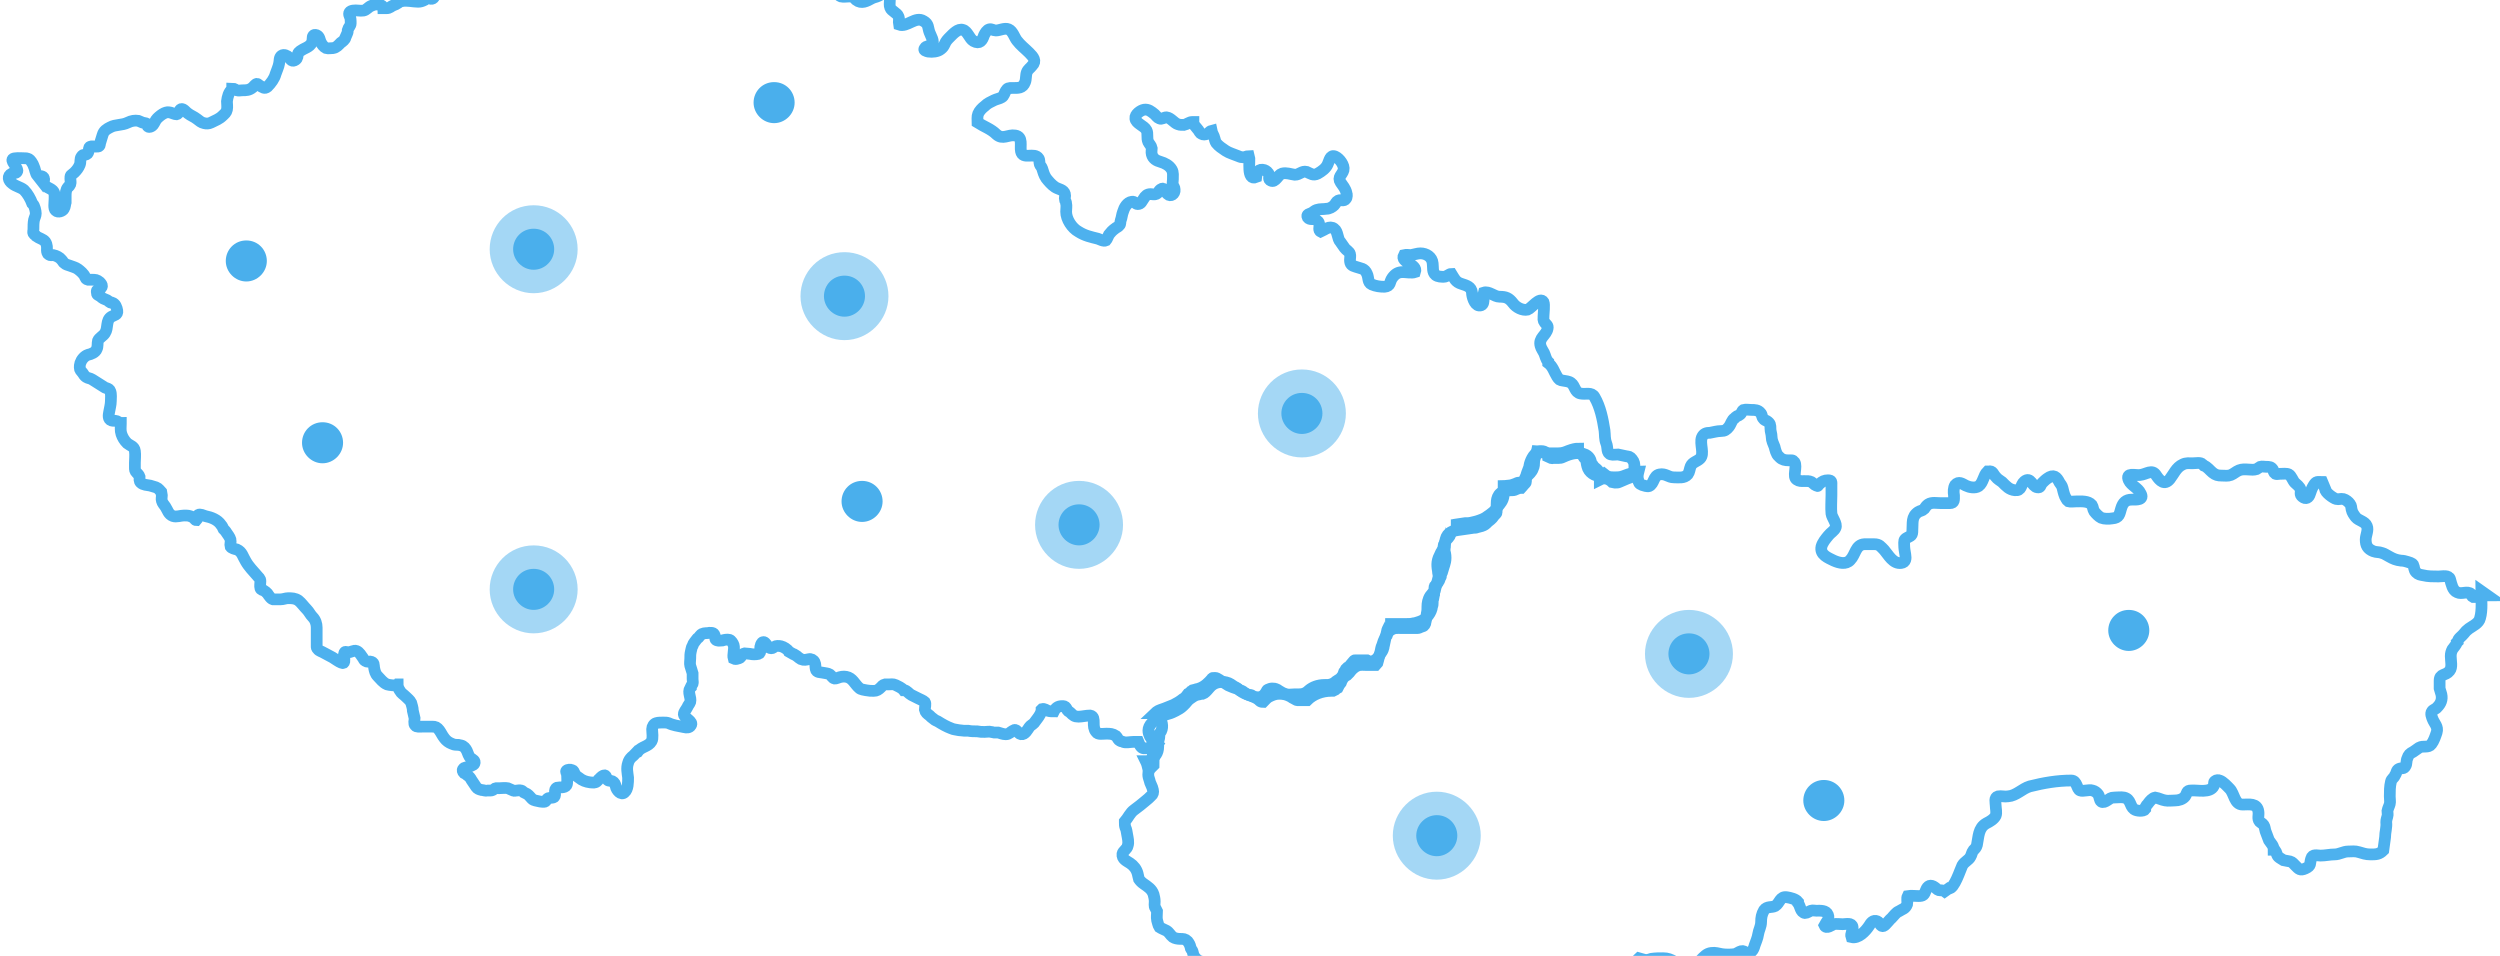 <?xml version="1.0" encoding="utf-8"?>
<!-- Generator: Adobe Illustrator 24.1.2, SVG Export Plug-In . SVG Version: 6.00 Build 0)  -->
<svg version="1.1" id="SVGDoc" xmlns:avocode="https://avocode.com/"
	 xmlns="http://www.w3.org/2000/svg" xmlns:xlink="http://www.w3.org/1999/xlink" x="0px" y="0px" viewBox="0 0 426.3 163"
	 style="enable-background:new 0 0 426.3 163;" xml:space="preserve">
<style type="text/css">
	.st0{clip-path:url(#SVGID_2_);}
	.st1{fill:#FFFFFF;fill-opacity:0;stroke:#4DB1EE;stroke-width:2;stroke-miterlimit:20;}
	.st2{clip-path:url(#SVGID_4_);}
	.st3{opacity:0.5;}
	.st4{fill:#4AAFEC;}
</style>
<g>
	<g>
		<g>
			<g>
				<defs>
					<polygon id="SVGID_1_" points="-11.5,0 -11.5,0 440.5,0 440.5,0 440.5,163 440.5,163 -11.5,163 -11.5,163 					"/>
				</defs>
				<clipPath id="SVGID_2_">
					<use xlink:href="#SVGID_1_"  style="overflow:visible;"/>
				</clipPath>
				<g class="st0">
					<path class="st1" d="M424.1,101.5c-0.6,0-1,0.3-1.6,0.3c-0.3,0-0.5,0-0.8,0c-0.2-0.1-0.3-0.3-0.3-0.5c-0.7-0.6-1.6,0.1-2.4-0.3
						c-0.8-0.3-1-1.5-1.2-2.2c-0.2-0.8-1.3-0.5-2-0.5c-0.9,0-1.8,0-2.6-0.2c-0.5-0.1-0.8-0.1-1.2-0.5c-0.4-0.4-0.3-0.9-0.5-1.3
						c-0.2-0.3-0.7-0.4-1-0.5c-0.3-0.1-0.7-0.2-1.1-0.2c-0.8-0.1-1.3-0.3-2-0.7c-0.4-0.2-0.8-0.5-1.2-0.6c-0.5-0.2-1-0.1-1.5-0.3
						c-1-0.4-1.3-1-1.3-2c0-0.7,0.5-1.6,0.2-2.3c-0.3-0.8-1.4-0.9-1.9-1.5c-0.3-0.4-0.6-0.8-0.7-1.3c-0.1-0.4,0-0.6-0.3-1
						c-0.2-0.3-0.7-0.7-1.1-0.8c-0.4-0.1-0.9,0.1-1.2,0c-0.5-0.1-2-1.2-1.9-1.7l-0.5-1.2c-0.9,0-1-0.2-1.5,0.6
						c-0.3,0.5-0.4,0.8-0.6,1.4c-0.2,0.7-0.7,1-1.3,0.5c-0.5-0.4-0.2-0.7-0.3-1.2c-0.1-0.5-0.7-0.9-1-1.2c-0.3-0.3-0.6-1.2-1-1.4
						c-0.4-0.2-1-0.1-1.5-0.1c-0.3,0-0.6,0.1-0.8,0c-0.3-0.2-0.3-0.5-0.4-0.7c-0.3-0.5-0.6-0.5-1.2-0.5c-0.3,0-0.7-0.1-1,0
						c-0.2,0.1-0.4,0.3-0.6,0.4c-0.9,0.3-2-0.2-3,0.2c-0.5,0.2-0.9,0.6-1.4,0.8c-0.5,0.2-1,0.1-1.6,0.1c-0.6,0-1-0.1-1.5-0.5
						c-0.5-0.4-0.9-1-1.5-1.2l-0.2-0.2c-0.3-0.4-1.2-0.2-1.7-0.2c-0.6,0-1.1-0.1-1.7,0.2c-1.1,0.5-1.5,1.6-2.2,2.5
						c-0.9,1.1-1.7,0.3-2.3-0.6c-0.7-1.2-1.7-0.2-2.8-0.1c-0.8,0.1-2.5-0.5-1.9,0.9c0.4,0.9,1.6,1.3,2,2.2c0.7,1.2-0.7,1.1-1.5,1.1
						c-1,0-1.5,0.5-1.8,1.5c-0.3,1-0.3,1.6-1.5,1.7c-0.6,0.1-1.4,0.1-1.9-0.1c-0.4-0.2-0.9-0.7-1.2-1.1c-0.2-0.3-0.2-0.8-0.4-1.1
						c-0.6-0.7-1.8-0.6-2.6-0.6c-0.4,0-1.1,0.1-1.4,0c-0.3-0.2-0.4-0.6-0.6-0.9c-0.2-0.5-0.3-1-0.4-1.4c-0.1-0.4-0.3-0.6-0.5-0.9
						c-0.5-1-1-1.5-2.1-0.7c-0.3,0.2-0.7,0.6-0.9,0.8c-0.3,0.4-0.2,0.8-0.8,0.7c-0.9-0.1-1.1-1.9-2.2-1c-0.7,0.6-0.4,1.6-1.6,1.5
						c-1-0.1-1.5-0.7-2.2-1.4c-0.4-0.3-0.8-0.5-1.1-0.9c-0.4-0.4-0.5-1.1-1.2-0.9h-0.2c-0.7,0.7-0.7,1.9-1.5,2.5
						c-0.6,0.4-1.6,0.2-2.2-0.1c-0.6-0.3-1.2-0.8-1.8-0.1c-0.3,0.5-0.3,1.2-0.2,1.8c0,0.7,0.1,1.3-0.7,1.3c-0.5,0-1,0-1.5,0
						c-0.7,0-1.6-0.2-2.2,0.2c-0.3,0.2-0.5,0.5-0.7,0.8c-0.3,0.3-0.7,0.3-1,0.5c-1.2,0.8-0.9,1.9-1,3.1c0,1-0.2,0.9-0.9,1.3
						c-0.6,0.3-0.5,0.6-0.5,1.2c0,0.6,0.1,1.1,0.2,1.7c0.1,0.6,0.1,1.3-0.7,1.4c-1.4,0.2-2.2-1.4-2.9-2.2c-0.6-0.6-0.8-1-1.7-1
						c-0.6,0-1.2,0-1.7,0c-1.5,0.1-1.5,1.8-2.4,2.7c-0.7,0.8-1.9,0.5-2.8,0.1c-1-0.5-2.4-1-2.1-2.4c0.2-0.7,0.7-1.3,1.2-1.9
						c0.3-0.4,1-0.8,1.2-1.3c0.3-0.7-0.6-1.7-0.7-2.4c-0.1-1,0-2.2,0-3.2c0-0.5,0-1.1,0-1.6c0-0.6,0.1-0.9-0.6-0.9
						c-0.6,0-1,0.2-1.4,0.6c-0.4,0.3-0.2,0.5-0.6,0.3c-0.3-0.1-0.6-0.5-0.8-0.6c-0.8-0.4-1.8,0.1-2.5-0.4c-0.8-0.5,0.1-2.2-0.4-3
						c-0.3-0.4-0.5-0.3-1-0.3c-0.6,0-1.1-0.1-1.5-0.5l-0.2-0.2c-0.4-0.3-0.6-1.2-0.7-1.6c-0.2-0.5-0.5-1.1-0.5-1.7
						c0-0.5-0.2-0.9-0.2-1.4c0-0.6,0-0.9-0.6-1.3c-0.2-0.1-0.5-0.2-0.6-0.4c-0.3-0.3-0.2-0.7-0.5-1c-0.4-0.5-1-0.5-1.5-0.5
						c-0.4,0-1.1-0.1-1.4,0c-0.3,0.2-0.3,0.6-0.6,0.8c-0.2,0.2-0.5,0.2-0.7,0.4l-0.2,0.2c-0.5,0.3-0.6,1-1,1.5
						c-0.4,0.5-0.7,0.7-1.3,0.7c-0.7,0-1.3,0.2-1.9,0.3c-0.6,0-1.1,0.1-1.4,0.8c-0.4,1.1,0.5,2.8-0.3,3.6c-0.5,0.5-1.3,0.6-1.6,1.3
						c-0.2,0.5-0.2,1-0.5,1.4c-0.6,0.7-1.6,0.5-2.4,0.5c-0.9,0-1.4-0.7-2.4-0.5c-1.1,0.2-0.9,1.6-1.8,2c-0.3,0.1-0.9-0.1-1.2-0.2
						c-0.5-0.2-0.6-0.4-0.7-1c-0.1-0.5,0-0.9,0.1-1.3c-0.2,0-0.3,0.1-0.5,0.1c0,0-0.1,0.1-0.2,0.1c-0.1,0.1-0.3,0.1-0.4,0.1
						l-0.7,0.2c-0.3,0.1-0.5,0.2-0.8,0.3c-0.5,0.2-1.1,0.2-1.4,0.2h-0.1c-0.9,0-1.2-0.1-1.7-0.5c-0.1,0.1-0.2,0.1-0.3,0.2
						c-0.9,0.3-2.1-0.3-2.5-1.2c-0.2-0.5-0.3-1.1-0.3-1.5v0c-0.4-0.3-0.5-0.5-0.6-0.7c-0.3-0.3-0.5-0.6-0.7-0.8
						c-0.1-0.1-0.1-0.3-0.1-0.4c-0.4,0-0.9,0.1-1.7,0.4c-0.5,0.2-0.9,0.4-1.7,0.4H264c-0.6,0-1.1-0.2-1.5-0.3
						c-0.1,0-0.3-0.1-0.4-0.1c-0.1,0.5-0.3,0.9-0.4,1.3c-0.1,0.3-0.1,0.5-0.1,0.6c0,0.3,0,0.7-0.2,1.1c-0.2,0.6-0.7,1-1,1.3
						c-0.2,0.2-0.4,0.3-0.4,0.5c-0.2,0.4-0.6,0.6-1,0.6c0,0,0,0,0,0c-0.2,0-0.4,0.1-0.6,0.2c-0.3,0.1-0.7,0.3-1.2,0.3
						c-0.3,0-0.6,0.1-0.8,0.1l0,0.6c0,0.3,0,0.7,0,1c-0.1,0.9-0.6,1.4-1,1.9l-0.2,0.3c-0.4,0.5-0.8,0.8-1.2,1.1l-0.3,0.2
						c-0.6,0.5-1.3,0.7-1.9,0.9l-0.4,0.1c-0.4,0.1-0.8,0.2-1.1,0.2c-0.1,0-0.3,0-0.4,0l-2,0.3c-0.2,0-0.4,0.1-0.5,0.1
						c0.1,0,0.1,0.1,0.1,0.3c0,0.4,0,0.9-0.3,1.5c-0.2,0.3-0.3,0.4-0.5,0.6l-0.2,0.3c-0.1,0.1-0.1,0.3-0.2,0.4
						c-0.2,0.3-0.2,0.5,0,1.1c0.1,0.4,0.2,0.8,0.2,1.3c0,0.5-0.1,0.9-0.2,1.2l-0.1,0.3c-0.1,0.3-0.2,0.7-0.3,1
						c-0.1,0.2-0.2,0.4-0.2,0.7c0,0.1-0.1,0.1-0.1,0.2c-0.2,0.7-0.6,1.1-0.8,1.3c-0.2,0.1-0.2,0.3-0.2,0.7c0,0.6-0.1,1.1-0.2,1.6
						c-0.1,0.2-0.1,0.5-0.1,0.7c0,0.2,0,0.4-0.1,0.6c-0.1,1-0.9,2.2-2.1,2.6l-0.3,0.1c-0.3,0.1-0.6,0.2-0.8,0.2
						c-0.4,0.1-0.8,0.1-1.1,0.1l-1.9,0c-0.1,0-0.3,0-0.5,0c-0.1,0-0.2,0-0.3,0c0,0.1-0.1,0.2-0.1,0.2c0,0-0.2,0.3-0.3,0.3
						c-0.1,0.2-0.3,0.6-0.3,0.8c-0.1,0.3-0.1,0.6-0.2,0.9c-0.1,0.5-0.2,0.9-0.3,1.4c0,0-0.1,0.4-0.1,0.5c-0.1,0.4-0.3,0.7-0.4,0.8
						c-0.1,0.2-0.2,0.3-0.2,0.3c-0.2,0.3-0.4,0.8-1.1,1.1c-0.2,0.1-0.3,0.1-0.5,0.1c-0.2,0-0.4-0.1-0.6-0.2h-0.9c-0.2,0-0.3,0-0.5,0
						c-0.2,0-0.6,0-0.7,0c-0.1,0-0.2,0.2-0.4,0.4c-0.2,0.2-0.3,0.4-0.5,0.6c-0.2,0.2-0.3,0.3-0.4,0.3l-0.2,0.2
						c-0.1,0.2-0.2,0.4-0.3,0.5c-0.1,0.3-0.2,0.6-0.4,0.8c-0.2,0.3-0.5,0.5-0.7,0.6l-0.3,0.2c-0.2,0.2-0.6,0.5-1.3,0.6
						c-0.2,0-0.4,0-0.6,0c-1.2,0-2.1,0.4-2.7,0.9c-0.7,0.7-1.3,0.7-2,0.7l-0.5,0c-0.4,0-0.9,0.1-1.3,0c-0.5-0.1-1-0.4-1.3-0.6
						l-0.3-0.2c-0.4-0.2-0.6-0.2-0.9-0.2c-0.2,0-0.5,0.1-0.7,0.2c-0.1,0-0.2,0.2-0.3,0.4c-0.4,0.7-0.9,0.9-1.3,0.9
						c-0.2,0-0.3,0-0.4,0c-0.3-0.1-1.1-0.2-1.7-0.6l-0.3-0.2c-0.1-0.1-0.4-0.3-0.5-0.3c-0.3,0-0.5-0.2-0.6-0.3
						c-0.6-0.2-1.2-0.4-1.6-0.6c-0.3-0.2-0.5-0.3-0.8-0.5c-0.2-0.1-0.3-0.2-0.5-0.3l-0.3-0.2c-0.3-0.2-0.5-0.3-0.7-0.3
						c-0.4,0-0.5,0-0.5,0.1c-0.6,0.7-1.3,1.4-2.2,1.7c-0.2,0.1-0.5,0.1-0.7,0.2l-0.4,0.1c0,0-0.2,0.2-0.3,0.2
						c-0.2,0.2-0.3,0.3-0.5,0.4c-0.3,0.4-0.5,0.7-0.9,0.9c-0.5,0.4-1,0.7-1.6,1c-0.5,0.2-1,0.4-1.5,0.6c-0.5,0.2-1,0.3-1.4,0.6
						c-0.1,0.1-0.2,0.1-0.3,0.2c0.1,0,0.1,0.1,0.2,0.1c0.2,0.2,0.5,0.5,0.7,0.8c0.4,0.7,0.6,1.7,0,2.5c0,0,0,0-0.1,0.1v0.1
						c0,0.2,0,0.6-0.1,0.9c-0.1,0.3-0.1,0.7-0.1,1.2c0,1.2-0.6,1.7-1.1,2.1l-0.3,0.2c-0.2,0.2-0.4,0.2-0.7,0.2
						c0.2,0.4,0.3,0.9,0.4,1.3c0.1,0.3,0,0.7,0,1c0,0.3,0.1,0.6,0.2,0.9c0.1,0.6,0.5,1.1,0.6,1.7c0.1,0.4,0,0.8-0.3,1
						c-0.3,0.3-0.6,0.6-1,0.9c-0.6,0.5-1.2,1-1.9,1.5c-0.7,0.5-1,1.3-1.6,2v0.1c0,0.4,0,0.6,0.1,0.9c0.2,0.4,0.2,0.7,0.3,1.2
						c0.1,0.6,0.3,1.3,0.1,1.9c-0.1,0.6-0.8,0.9-0.9,1.4c-0.1,0.9,0.7,1.2,1.3,1.6c0.6,0.4,1.1,1,1.3,1.8c0.1,0.3,0.1,0.6,0.2,0.9
						c0.2,0.3,0.5,0.6,0.8,0.8c0.7,0.5,1.4,0.9,1.7,1.8c0.1,0.4,0.2,0.8,0.2,1.2c0,0.3-0.1,0.9,0.1,1.1l0.3,0.6c0,0.5-0.1,1,0,1.5
						c0.1,0.3,0.2,0.9,0.4,1.2c0.3,0.2,0.8,0.4,1.2,0.6c0.5,0.3,0.6,0.7,1.1,1.1c0.3,0.2,0.8,0.3,1.2,0.3c0.6,0,0.9,0,1.3,0.4
						c0.3,0.4,0.4,0.6,0.5,1c0,0.3,0.2,0.4,0.3,0.6c0.1,0.2,0.1,0.4,0.2,0.7c0.2,0.5,0.6,0.9,1.1,1.1c0.3,0.1,0.6,0.1,0.9,0.2
						c0.2,0.1,0.4,0.2,0.6,0.2c1,0.3,1.8,0.8,2.4,1.7c0.3,0.4,0.4,0.8,0.4,1.3c0,0.4-0.2,1.1,0.1,1.4c0.3,0.3,1,0.2,1.4,0.1
						c0.4-0.1,0.9-0.1,1.3-0.1h0.1c0.6,0.1,0.9,0.6,1.2,1.1c0.1,0.2,0.1,0.5,0.3,0.7c0.2,0.1,0.4,0.2,0.6,0.2
						c0.5,0.2,1.1,0.4,1.3,0.9c0.2,0.5,0.5,1,0.6,1.5c0.1,0.3,0,0.4,0.1,0.6c0.1,0.3,0.3,0.5,0.5,0.7c0.3,0.4,0.6,0.7,1,0.9
						c0.3,0.1,0.6,0,0.9,0.1c0.3,0.1,0.5,0.2,0.8,0.3c0.7,0.1,1.1,0.4,1.5,1c0.3,0.4,0.4,1,0.4,1.5c0,0.6,0,1.1,0.7,1.2
						c0.5,0,0.9-0.2,1.3-0.3c0.7-0.1,1,0.3,1.5,0.8c0.3,0.3,0.6,0.4,0.9,0.7c0.2,0.2,0.3,0.4,0.5,0.6c0.4,0.4,0.6,0.9,0.9,1.3
						c0.5,0.6,0.9,0.3,1.6,0.5c0.6,0.1,1.1,0.4,1.5,0.9c0.7,0,1.5,0,2.2,0c0.7,0,1.2-0.3,1.9-0.3c0.4,0,0.9,0,1.3,0
						c0.4,0,0.6,0.1,0.9,0.2c0.5,0.1,0.7-0.4,1.1-0.6c0.3-0.1,0.8-0.1,1.1,0.1c0.3,0.1,0.4,0.3,0.8,0.2c0.4-0.1,0.7-0.4,1.1-0.6
						c0.4-0.2,0.8-0.1,1.3-0.1c0.4,0,0.9-0.1,1.3,0.1c0.8,0.3,1.5,0.7,2.3,1.1c0.7,0.3,1.4,0.4,2.2,0.4l0.2,0.1
						c1.6,0,2.9-0.2,4.4-0.7c1.2-0.4,2.2-1.1,3.4-1c0.4,0,0.9,0,1.3,0.1c0.5,0.1,0.7,0.5,1.2,0.6c1.3,0.5,2-0.7,2.9-1.1
						c0.7-0.3,1.6,0.1,2.3-0.1c0.5-0.1,0.8-0.2,1.4-0.2c0.4,0,0.9,0.1,1.2,0c0.5-0.1,0.7-0.5,1.2-0.5c0.7-0.1,1,0.1,1.5-0.5
						c0.5-0.6,0.4-1.6,1.3-1.7c0.8-0.1,1.6,0.2,2.4,0.3c0.8,0,1.6,0.1,1.1-0.9c-0.7-1.4-3.9-2-3.6-3.8c0.3-1.5,1.1-2.9,0.5-4.4
						c-0.2-0.4-0.6-0.7-0.5-1.2c0.1-0.5,0.5-0.6,0.9-0.7c0.8-0.2,1.5-0.1,1.5-1.2c0-0.9,0-1.5,0.7-2.1c0.6-0.5,1.3-0.5,2.1-0.5
						c0.8,0,1.7-0.2,2.5-0.4c1-0.2,1.5-0.4,2.2-1.1c0.4,0.1,0.8,0.3,1.2,0.3c0.3,0,0.6-0.1,0.9-0.2c0.7-0.1,1.3-0.1,2-0.1
						c0.8,0,1.2,0.2,2,0.6c0.7,0.4,1.2,0.4,2,0.4c1,0,1.6,0,2.4-0.7c0.6-0.6,1-1.1,1.8-1.2c0.7-0.1,1.2,0.1,1.8,0.2
						c0.6,0.1,1.6,0.1,2.2,0c0.4-0.1,0.7-0.4,1.1-0.5c0.4-0.1,0.5,0.1,0.8,0.2c0.9,0.3,1.3-0.4,1.5-1.2c0.2-0.6,0.5-1.2,0.6-1.9
						c0.1-0.7,0.5-1.3,0.5-2.1c0-0.7,0.1-1.3,0.5-2c0.5-0.7,1.3-0.4,1.9-0.7c0.8-0.5,0.8-1.7,2-1.5c0.6,0.1,1.5,0.3,1.9,0.8v0.2
						c0.4,0.5,0.4,1.6,1.2,1.7c0.3,0,0.7-0.3,1-0.4c0.3-0.1,0.6,0,0.9,0c0.7,0,1.7-0.1,2,0.7c0.3,0.8-0.3,1.2-0.6,1.8
						c0.3,0.7,1.3-0.1,1.6-0.2c0.4-0.1,1,0,1.5,0c0.6,0,1.6-0.3,1.7,0.5c0.1,0.6-0.4,1.1-0.2,1.7c1.2,0.3,2.4-1,3-1.9
						c0.3-0.5,0.7-1.1,1.4-0.8c0.5,0.2,0.5,1,1.1,0.8c0.3-0.1,1.1-1.2,1.4-1.4c0.4-0.4,0.7-0.9,1.2-1.1c0.6-0.4,1.1-0.4,1.4-1.2
						c0.1-0.5-0.1-1,0.1-1.4c0.6-0.1,1.2,0,1.8,0c0.9,0,1-0.2,1.3-1c0.3-0.8,0.8-1,1.5-0.5c0.3,0.2,0.4,0.4,0.7,0.5
						c0.4,0.1,0.6-0.1,1,0.2l0.7-0.5c0.9,0.2,2-3.3,2.3-3.9c0.4-0.7,1.1-0.9,1.4-1.5c0.2-0.3,0.2-0.7,0.5-1.1
						c0.3-0.3,0.5-0.5,0.6-0.9c0.3-1.4,0.2-2.9,1.6-3.7c0.6-0.3,1.3-0.7,1.6-1.3c0.2-0.5,0-1.3,0-1.7c0-0.6-0.3-1.4,0.4-1.6
						c0.5-0.1,1.2,0.1,1.7,0c1.4-0.1,2.4-1.3,3.7-1.7c2.4-0.6,4.7-1,7.1-1c1,0,0.9,1.5,1.5,1.7c0.5,0.2,1.5-0.2,2.1,0
						c0.4,0.1,0.7,0.3,1,0.7c0.2,0.3,0.2,1,0.5,1.2c0.3,0.2,0.7,0,1-0.2c0.5-0.3,0.6-0.5,1.2-0.5c0.5,0,1.2-0.1,1.7,0
						c1.2,0.3,0.9,1.4,1.7,2c0.4,0.3,1.6,0.4,1.9,0c0-0.2,0.1-0.3,0.1-0.5c0.1-0.2,0.3-0.3,0.4-0.5c0.3-0.4,0.7-0.9,1.2-1
						c0.6,0.1,1.1,0.4,1.7,0.5c0.5,0.1,1.2,0,1.7,0c0.6,0,1.3-0.2,1.7-0.7c0.4-0.6,0.2-1,1-1c1.1-0.1,3.3,0.5,3.9-0.8
						c0.1-0.3-0.1-0.6,0.2-0.8c0.2-0.2,0.6-0.2,0.8-0.1c0.6,0.2,1.3,1,1.7,1.4c0.8,0.8,0.8,2.7,2.2,2.7c1.1,0,2.5-0.3,2.7,1.2
						c0.1,0.6-0.2,1.2,0.2,1.7c0.2,0.2,0.5,0.3,0.7,0.6c0.2,0.3,0.2,0.7,0.3,1c0.2,0.5,0.4,1.1,0.6,1.6c0.4,0.6,0.8,0.9,0.8,1.6h0.2
						c0.3,0.4,0.3,0.9,0.6,1.2c0.2,0.2,0.6,0.4,0.9,0.6c0.4,0.1,0.7,0.1,1.1,0.2c0.4,0.1,0.6,0.4,0.9,0.7c0.6,0.6,0.8,0.9,1.7,0.5
						c1.1-0.5,0.7-0.8,1-1.7c0.2-0.8,1-0.5,1.6-0.5c0.8,0,1.6-0.2,2.4-0.2c0.8,0,1.5-0.5,2.3-0.5c0.6,0,1.2-0.1,1.8,0.1
						c0.7,0.2,1.2,0.4,2,0.4c1,0,1.5,0,2.2-0.7l0.3-2.2c0-0.9,0.3-1.7,0.2-2.6c0-0.4,0.1-0.6,0.2-1c0.1-0.3,0-0.6,0-0.9
						c0.1-0.5,0.3-0.8,0.4-1.2c0.1-0.4,0-0.8,0-1.3c0-0.8,0-1.7,0.2-2.5c0.1-0.5,0.5-0.6,0.7-1.1c0.3-0.4,0.2-0.9,0.7-1.1
						c0.5-0.2,0.8,0.1,1.1-0.5c0.2-0.3,0.1-0.9,0.3-1.3c0.2-0.6,0.4-0.8,1-1.1c0.3-0.2,0.7-0.5,1-0.7c0.7-0.4,1.6,0.1,2.1-0.6
						c0.4-0.5,0.7-1.4,0.9-2c0.3-1-0.4-1.5-0.7-2.3c-0.1-0.3-0.4-0.9-0.1-1.3c0.2-0.3,0.7-0.4,0.9-0.7c0.6-0.6,0.9-1.3,0.7-2.2
						c-0.1-0.4-0.2-0.6-0.3-1c0-0.4,0-0.9,0-1.3c0-1.3,1-0.8,1.7-1.7c0.5-0.6,0.2-1.7,0.2-2.5c0-0.5,0.1-0.8,0.3-1.2
						c0.2-0.3,0.7-0.8,0.7-1.1l0.2-0.2c0-0.5,0.7-0.9,1-1.3c0.3-0.4,0.5-0.6,0.9-0.9c0.7-0.5,1.7-0.9,1.9-1.8
						c0.4-1.4,0.2-3.1,0.2-4.6L424.1,101.5z"/>
				</g>
			</g>
			<g>
				<defs>
					<polygon id="SVGID_3_" points="-11.5,0 -11.5,0 440.5,0 440.5,0 440.5,163 440.5,163 -11.5,163 -11.5,163 					"/>
				</defs>
				<clipPath id="SVGID_4_">
					<use xlink:href="#SVGID_3_"  style="overflow:visible;"/>
				</clipPath>
				<g class="st2">
					<path class="st1" d="M195.3,127.6c0.8-0.1,1.2,0.3,1.3,1.1c0.1,0.6,0,1.3,0,1.9c0,0,0.1-0.1,0.1-0.1c0-0.6,0-1.2,0.1-1.8
						c0-0.1,0-0.2,0-0.3c0,0,0-0.3,0-0.3c0-0.5,0.1-0.9,0.5-1.3c-0.1-0.1-0.2-0.2-0.4-0.3c-0.4-0.3-0.8-0.7-1-1.4
						c-0.2-0.7-0.1-1.6,1.5-2.6c0.6-0.4,1.2-0.6,1.9-0.8c0.4-0.1,0.8-0.3,1.2-0.5c0.4-0.2,0.9-0.5,1.2-0.8c0.1-0.1,0.2-0.2,0.4-0.4
						c0.4-0.5,0.6-0.7,0.9-0.9c0.7-0.5,0.9-0.6,1.5-0.7c0.3-0.1,0.5-0.1,0.6-0.1c0.3-0.1,0.6-0.4,1.1-1c0.9-1.1,2-1,2.4-1
						c0.7,0,1.2,0.3,1.6,0.6l0.3,0.2c0.3,0.1,0.5,0.3,0.8,0.5c0.2,0.1,0.3,0.3,0.5,0.4c0.5,0.3,1,0.5,1.4,0.5c0.2,0,0.4,0.2,0.5,0.3
						c0.3,0.1,0.6,0.3,0.9,0.5l0.2,0.2c0.1,0.1,0.3,0.2,0.6,0.2c0.3-0.3,0.6-0.7,1-0.9c0.4-0.2,1-0.5,1.7-0.5c0.7,0,1.3,0.1,2,0.5
						c0.1,0.1,0.3,0.2,0.5,0.3c0.2,0.1,0.5,0.3,0.6,0.3c0.2,0,0.5,0,0.8,0c0.3,0,0.6,0,0.8,0c0.1,0,0.1,0,0.1,0c1-1,2.5-1.6,4.1-1.6
						h0c0.1,0,0.3,0,0.3,0c0,0,0.4-0.2,0.4-0.2c0.1-0.1,0.2-0.2,0.4-0.3c0.2-0.4,0.3-0.6,0.5-0.8c0.1-0.1,0.1-0.2,0.1-0.3
						c0.1-0.2,0.2-0.3,0.3-0.5c0.2-0.3,0.5-0.5,0.7-0.6c0.2-0.2,0.3-0.3,0.4-0.4c0.3-0.4,0.7-0.9,1.4-1.2c0.5-0.2,1.1-0.1,1.6-0.1
						l1.5,0c0.1-0.1,0.2-0.3,0.3-0.4c0.1-0.3,0.1-0.5,0.2-0.8c0.1-0.3,0.2-0.7,0.3-1.1c0.1-0.4,0.1-0.7,0.3-1.1
						c0.1-0.4,0.3-0.9,0.5-1.3c0.1-0.2,0.2-0.3,0.3-0.4c0.1-0.3,0.3-0.7,0.7-0.9c0.6-0.4,1.2-0.3,1.8-0.3l2.2,0c0.2,0,0.4,0,0.5,0
						c0.2,0,0.4-0.1,0.6-0.2l0.3-0.1c0.2,0,0.5-0.4,0.5-0.8l0.1-0.5c0-0.3,0.1-0.6,0.1-0.9c0.1-0.4,0.1-0.8,0.1-1.2
						c0-0.5,0.1-1.2,0.5-1.8c0.2-0.3,0.4-0.5,0.6-0.6c0-0.2,0.1-0.3,0.2-0.4c0.1-0.3,0.1-0.5,0.2-0.8c0.1-0.2,0.2-0.4,0.2-0.6
						l0.1-0.4c0.1-0.3,0.1-0.5,0.1-0.6c0-0.3-0.1-0.5-0.1-0.8c-0.1-0.7-0.3-1.6,0.3-2.7c0.2-0.4,0.2-0.5,0.3-0.6
						c0.1-0.3,0.3-0.4,0.5-0.6c0.1-0.1,0.1-0.3,0.1-0.5c0-0.3,0-0.6,0.1-1c0.3-1.3,1.4-1.5,2-1.6l2.1-0.3c0.2,0,0.5-0.1,0.7-0.1
						c0.2,0,0.4,0,0.6-0.1l0.4-0.1c0.5-0.1,0.9-0.3,1.1-0.5l0.3-0.3c0.3-0.2,0.6-0.5,0.8-0.7c0.1-0.1,0.2-0.3,0.3-0.4
						c0.2-0.2,0.4-0.4,0.4-0.5c0-0.3,0-0.5,0-0.8l0-0.5c0-0.7,0-2.1,1.6-2.4c0.4-0.1,0.7-0.1,1.1-0.1c0.3,0,0.5-0.1,0.7-0.2
						c0.2-0.1,0.5-0.2,0.8-0.2c0.2-0.2,0.3-0.4,0.4-0.5c0.2-0.2,0.4-0.4,0.4-0.5c0-0.1,0-0.2,0-0.4c0-0.3,0-0.7,0.2-1.2
						c0.2-0.6,0.4-0.9,0.4-1.2c0.1-0.6,0.6-2,1.6-2.4c0.3-0.1,0.6-0.1,0.9,0c0.5,0.2,0.7,0.7,0.7,0.9c0.4,0.2,0.7,0.3,0.7,0.2h1.1
						c0.2,0,0.4,0,0.8-0.2c1.3-0.6,2.4-0.8,3.4-0.5c1.1,0.3,1.3,1.2,1.3,1.5c0,0,0.3,0.4,0.3,0.4l0.2,0.3c0.8,0.6,1,0.9,1,1.9
						c0,0.1,0,0.2,0,0.3c0.2-0.1,0.4-0.2,0.6-0.2c0.7-0.1,1.3,0.4,1.5,0.6c0,0,0.5,0.1,0.5,0.1c0.3,0,0.5,0,0.7-0.1
						c0.2-0.1,0.5-0.2,0.7-0.3c0.2-0.1,0.5-0.2,0.7-0.3c0.5-0.2,1-0.4,1.5-0.4c-0.2-0.5-0.3-1-0.3-1.5c0-0.6,0-0.9-0.4-1.4
						c-0.4-0.5-0.5-0.4-1-0.5c-0.5-0.1-0.9-0.2-1.4-0.3c-0.4,0-0.9,0.1-1.2,0c-0.8-0.2-0.5-1.2-0.8-1.9c-0.3-0.8-0.2-1.4-0.3-2.2
						c-0.3-1.9-0.7-4-1.7-5.7c-0.5-0.9-1.5-0.4-2.4-0.6c-1-0.2-0.9-1.3-1.6-1.8c-0.4-0.3-0.9-0.3-1.4-0.4c-0.6-0.1-0.6-0.1-1-0.7
						c-0.5-0.8-0.7-1.7-1.5-2.3v-0.2c-0.4-0.4-0.5-1.1-0.7-1.5c-0.2-0.4-0.5-0.8-0.6-1.2c-0.4-1.4,1-1.8,1.2-3
						c0.1-0.5-0.2-0.6-0.5-1c-0.3-0.4-0.2-0.6-0.2-1.1c0-0.5,0.2-1.9,0-2.4c-0.6-1-2.1,1.1-2.7,1.3c-0.9,0.2-2-0.4-2.5-1.1
						c-0.7-0.9-1.2-1.1-2.3-1.1c-0.9,0-1.8-1-2.7-0.7c-0.2,0.6,0.4,2.3-0.8,2.2c-0.8-0.1-1.2-1.6-1.2-2.2c-0.1-1-0.9-1.2-1.8-1.5
						c-1-0.3-1.2-0.9-1.7-1.7c-0.4,0-0.8,0.5-1.3,0.5c-0.4,0-1,0-1.4-0.3c-0.6-0.5-0.4-1.3-0.5-2c-0.1-1.1-1.1-1.7-2.1-1.7
						c-0.5,0-1,0.2-1.6,0.3c-0.4,0-0.8-0.1-1.2,0c-0.7,1.3,2.4,1.5,1.9,2.9c-0.6,0.2-1.5,0-2.1,0c-0.8,0-1.3,0.3-1.8,1
						c-0.5,0.7-0.2,1.4-1.3,1.5c-0.8,0-1.5-0.1-2.2-0.4c-0.7-0.3-0.5-1.2-0.8-1.8c-0.4-1-1.1-0.9-1.9-1.2c-0.7-0.2-1-0.4-1-1.2
						c0-0.3,0.1-0.7,0-1c-0.1-0.4-0.7-0.7-0.9-1l-0.7-1c-0.6-0.6-0.4-1.8-1.1-2.3c-0.8-0.6-1.6,0.2-2.3,0.5
						c-0.4-0.2-0.2-0.8-0.2-1.1c-0.1-0.6-0.3-0.8-0.8-1c-0.3-0.1-0.9,0.1-1.2-0.3c-0.3-0.6,0.3-0.6,0.7-0.8c0.3-0.2,0.5-0.4,0.8-0.5
						c0.6-0.2,1.1-0.1,1.7-0.2c0.5,0,1-0.3,1.3-0.6c0.3-0.3,0.3-0.6,0.7-0.8c0.4-0.2,1,0.2,1.3-0.3c0.2-0.2,0.2-0.8,0.1-1
						c-0.2-0.8-0.6-1.2-1-1.8c-0.6-0.9,0.3-1.3,0.5-2.1c0.2-0.8-0.7-2-1.4-2.3c-0.9-0.4-1,0.7-1.3,1.3c-0.3,0.7-1,1.2-1.7,1.6
						c-0.8,0.4-1.2,0-1.9-0.3c-0.8-0.2-1.2,0.5-2,0.5c-0.8-0.1-1.4-0.4-2.2-0.2c-0.7,0.2-1.1,1.6-1.9,1.2c-0.5-0.2-0.2-0.6-0.3-1
						c-0.1-0.4-0.5-0.7-0.8-0.8c-1-0.3-1.3,0.4-1.4,1.2c-1.7,0.7-1-3-1.2-3.6c-0.4,0-0.8,0.3-1.2,0.2c-0.3,0-0.4-0.1-0.7-0.2
						c-0.7-0.3-1.5-0.5-2.1-0.9c-0.6-0.4-1.2-0.8-1.6-1.3c-0.2-0.3-0.2-0.5-0.3-0.8c-0.1-0.5-0.4-0.8-0.5-1.3
						c-0.4,0.1-0.5,0.5-1,0.6c-0.4,0.1-0.6,0-0.9-0.2c-0.2-0.2-0.3-0.5-0.5-0.7c-0.3-0.4-0.7-0.7-0.7-1.2h-0.2
						c-0.5,0-0.9,0.4-1.4,0.5c-0.3,0-0.8,0-1-0.1c-0.7-0.2-1.2-1.1-2-1.2c-0.4,0-0.8,0.4-1.2,0.2c-0.3-0.1-0.6-0.5-0.8-0.7
						c-0.6-0.5-1.1-0.9-1.8-0.8c-0.6,0.1-1.6,0.8-1.5,1.5c0.1,0.9,1.5,1.2,1.9,2c0.3,0.6,0,1.3,0.3,2c0.2,0.4,0.5,0.6,0.6,1.1
						c0,0.3-0.1,0.6,0,1c0.2,0.8,0.8,1.1,1.5,1.3c0.7,0.2,1.5,0.6,1.9,1.3c0.3,0.5,0.2,1.1,0.2,1.7c0,0.3-0.1,0.7,0,0.9
						c0.1,0.3,0.3,0.5,0.3,0.8c0.1,0.8-0.7,1.3-1.2,0.8c-0.5-0.4-0.5-1.3-1.2-0.8c-0.4,0.3-0.3,0.6-0.8,0.8c-0.2,0.1-0.7,0-0.9,0
						c-0.6,0-0.9,0.3-1.2,0.8c-0.3,0.4-0.4,0.9-1,0.9c-0.4,0-0.5-0.5-1-0.4c-0.8,0.1-1.3,1-1.5,1.7c-0.2,0.5-0.2,1-0.4,1.5
						c-0.1,0.3,0,0.6-0.2,0.8c-0.2,0.3-0.6,0.4-0.8,0.6c-0.4,0.3-0.7,0.6-1,1c-0.1,0.2-0.4,0.9-0.5,1c-0.4,0.2-1.1-0.2-1.4-0.3
						c-1.2-0.3-2.2-0.5-3.3-1.2c-1.1-0.6-2.1-2.1-2.1-3.4c0-0.5,0.1-1,0-1.4c0-0.2-0.1-0.4-0.2-0.6c-0.1-0.3,0.1-0.7,0-1
						c-0.2-0.8-1.1-0.8-1.7-1.2c-0.6-0.4-1.1-1-1.5-1.5c-0.4-0.6-0.5-1.1-0.7-1.7c-0.1-0.3-0.3-0.4-0.4-0.7c-0.1-0.3,0-0.7-0.2-1
						c-0.7-1.1-2.7,0.3-3-1.2c-0.2-0.9,0.4-2.5-1-2.7c-1.2-0.2-2.1,0.8-3.2-0.2c-0.9-0.9-2.1-1.3-3.2-2c0-0.5-0.1-1,0.1-1.5
						c0.2-0.5,0.7-1,1.1-1.3c0.5-0.5,1-0.7,1.6-1c0.4-0.2,1-0.3,1.3-0.5c0.4-0.2,0.5-0.8,0.7-1.1c0.3-0.5,0.5-0.5,1.1-0.5
						c1,0,1.8,0.1,2.2-1c0.2-0.5,0.1-1.2,0.3-1.7c0.2-0.5,0.6-0.7,0.9-1.1c0.8-0.8,0.2-1.5-0.5-2.2c-0.7-0.7-1.5-1.3-2.1-2.1
						c-0.4-0.5-0.7-1.6-1.4-1.9c-0.7-0.3-1.5,0.2-2.2,0.2c-0.4,0-0.7-0.3-1.1-0.2c-0.4,0.1-0.7,0.6-0.9,1c-0.3,0.9-0.7,1.6-1.8,1
						c-0.7-0.4-1-1.7-1.8-1.9c-0.8-0.3-1.7,0.7-2.2,1.2c-0.4,0.4-0.7,0.7-0.9,1.2c-0.2,0.4-0.3,0.6-0.7,0.9
						c-0.5,0.4-1.4,0.5-2.1,0.4c-0.4-0.1-0.9-0.2-0.6-0.6c0.2-0.4,0.9-0.3,1.2-0.6c0.5-0.5-0.2-1.5-0.4-2.1c-0.3-0.8-0.1-1.4-1-1.9
						c-1.4-0.9-2.8,1.1-4.2,0.6c-0.1-0.5,0.1-1-0.1-1.4c-0.2-0.6-1.2-0.9-1.4-1.5c-0.3-0.7,0.3-1.9-0.5-2.4c-0.6-0.4-1,0.2-1.5,0.4
						c-0.4,0.2-0.7,0.2-1.1,0.4c-0.9,0.5-1.8,1-2.7,0.3c-0.5-0.5-0.5-0.6-1.2-0.6c-0.4,0-1,0.1-1.4,0c-0.5-0.2-0.8-0.8-1.3-1.1
						c-0.4-0.2-0.8-0.1-1.3-0.1c-2,0-4-1-5.5-2.5l-0.5,0.2c-0.3,0.6-1.5,2.8-2.2,1.3c-0.3-0.7,0-2.1,0-2.8c0-1.4-0.7-2-1.8-2.8
						c-0.8-0.6-1.7-1.3-1.9-2.3c-0.1-1.1,0.3-2.1,0.3-3.2c0-0.4,0.1-0.9,0-1.2c-0.1-0.7-0.6-0.6-1.1-0.8c-0.6-0.2-0.7-0.7-1.4-0.2
						c-0.3,0.2-0.8,0.9-1.3,0.5c-0.3-0.2-0.1-0.9-0.1-1.2c0-0.6-0.3-1.1-0.7-1.5c-0.8,0-0.7,2-1.4,2.2c-1,0.3-1.1-0.7-1.5-1.2
						c-0.5-0.7-1.5,0-2.2,0.2c-0.7,0.2-1.7,0-2.3,0.4c-1.9,1.4,2.4,2.3,1.5,3.9c-0.4,0.7-1.4,1-1.4,1.9c0,0.5,0.4,0.7,0.5,1.2
						c0.1,0.3,0,0.8,0,1.1c-0.1,1-0.9,0.9-1.8,0.9c-0.6,0-0.9-0.3-1.4-0.5c-0.5-0.2-0.8,0-1.2,0.1c-0.9,0.2-1.5-0.1-2.2,0.5
						c-0.8,0.8-0.1,1.6-0.6,2.5c-0.8,1.3-3.4-0.3-4.5-0.5c-0.7-0.1-1.3,0.2-1.9-0.2c-0.6-0.4-1.7-1.4-1.5-2.2v-0.2
						c0.1-1.2,1.6-2.1,1.5-3.4c-0.1-1-0.6-0.9-1.3-0.4c-0.4,0.3-1.9,1.2-2.4,0.4c-0.4-0.6,0.6-1.3,0.9-1.7c0.5-0.5,0.7-1.1,0.5-1.8
						c-0.3-1.1-0.8-1.2-1.7-1.4c-0.5-0.1-0.6,0-0.7-0.5c-0.1-0.2,0.1-0.2-0.1-0.5c-0.4-0.6-1.3-0.2-1.6-0.8
						c-0.3-0.4,0.3-1.2-0.5-1.2c-0.4,0-0.9,0.7-1.4,0.7c-0.3,0-0.6-0.1-0.8,0c-0.2,0.1-0.3,0.4-0.5,0.5c-0.6,0.4-1-0.1-1.5-0.5
						c-0.5-0.4-0.6-0.5-1.2-0.5c-0.7,0-2.3-0.7-2.7,0.2C90-19,90.6-18.4,89.8-18c-0.5,0.2-0.9,0-0.8,0.8c0,0.3,0.2,1.2,0.5,1.4
						c0.3,0.2,1.1,0.1,1.5,0.1c0.5,0,1.2-0.1,0.9,0.7c-0.3,0.7-0.8,0.6,0,1.3c0.6,0.5,2.3,0.6,2.5,1.4c0.2,1-0.5,2.5-1.5,2.9
						c-0.7,0.3-1.9,0-2.7,0c-0.9,0-2.3-0.4-2.6,0.7c-0.1,0.4,0,0.7-0.3,1.1c-0.3,0.3-1.1,0.6-1.5,0.7c-0.4,0.2-0.8,0.3-1.3,0.5
						c-0.6,0.2-1.1,0.1-1.7,0.4c-0.4,0.2-0.8,0.3-1.2,0.5c-0.5,0.4-0.6,0.7-1.3,0.8c-0.9,0-2.2-0.7-2.9,0c-0.4,0.3-0.4,0.8-1,1
						c-0.4,0.1-1,0-1.5,0l-0.7,1.1c0,0.6,0.2,2.5-0.7,2.4c-0.2,0-0.3-0.2-0.5-0.2c-0.2,0-0.5,0.3-0.6,0.4c-0.4,0.2-0.7,0.3-1.1,0.3
						c-0.9,0-1.9-0.3-2.8-0.1c-0.3,0-0.4,0.1-0.6,0.3c-0.3,0.2-0.5,0.3-0.8,0.4c-0.5,0.2-0.6,0.5-1.2,0.5c-0.2,0-0.3,0-0.5,0
						C65.4,1.2,65.2,1,65,0.9c-0.6-0.2-1.1-0.2-1.7,0.1c-0.5,0.2-0.8,0.7-1.3,0.8c-0.6,0.1-1.2-0.1-1.8,0c-0.6,0.1-0.8,0.4-0.6,0.9
						C59.8,3,59.8,3.5,59.8,4c0,0.4-0.4,0.7-0.5,1.1c0,0.2,0,0.4-0.1,0.6c-0.1,0.2-0.2,0.5-0.3,0.7c0,0.3-0.5,0.7-0.8,0.9
						c-0.4,0.4-0.7,0.8-1.3,0.9c-0.3,0-0.9,0.1-1.2,0c-0.4-0.2-0.7-0.6-0.9-1c-0.2-0.4-0.2-1-0.7-1.2c-0.6-0.2-0.7,0.2-0.7,0.6
						c0,1.1-0.8,1.4-1.6,1.8c-0.3,0.2-0.8,0.4-0.9,0.8c-0.1,0.4,0,0.7-0.4,1c-0.6,0.4-0.8,0-1.1-0.4c-0.3-0.3-0.9-0.6-1.3-0.3
						c-0.4,0.3-0.3,0.9-0.4,1.3c-0.1,0.6-0.4,1.2-0.6,1.8c-0.2,0.8-0.8,1.6-1.4,2.2c-0.5,0.4-0.8,0.1-1.3-0.2
						c-0.2-0.1-0.3-0.3-0.5-0.3c-0.2,0-0.5,0.4-0.7,0.6c-0.6,0.5-1.1,0.5-1.8,0.5c-0.3,0-0.6,0.1-0.9,0c-0.3-0.1-0.4-0.3-0.8-0.3
						v0.1c-0.6,0.5-0.8,1.3-0.9,2.1c0,0.4,0.1,0.9,0,1.4c-0.1,0.5-0.4,0.7-0.7,1c-0.6,0.6-1.2,0.8-2,1.2c-0.4,0.2-0.8,0.2-1.2,0.1
						c-0.5-0.1-0.8-0.4-1.2-0.7c-0.5-0.4-1.1-0.6-1.6-1c-0.3-0.2-0.7-0.8-1.1-0.7c-0.4,0.1-0.3,0.8-0.8,0.9c-0.2,0-0.7-0.2-1-0.3
						c-0.5-0.1-0.6-0.1-1.1,0.1c-0.4,0.2-0.8,0.5-1.2,0.9c-0.3,0.3-0.4,0.7-0.7,1.1c-0.3,0.4-1.1,0.6-1-0.2
						c-0.2-0.1-0.5-0.1-0.8-0.2c-0.3-0.1-0.4-0.2-0.7-0.3c-0.6-0.1-1.2,0-1.8,0.3c-1,0.5-2.1,0.3-3,0.8c-0.6,0.3-1.1,0.6-1.3,1.3
						c-0.1,0.4-0.3,0.9-0.4,1.3c-0.1,0.2,0,0.5-0.2,0.6C16.9,25,16.6,25,16.3,25c-0.2,0-0.7-0.1-0.9,0c-0.3,0.1-0.2,0.5-0.3,0.8
						c-0.1,0.4-0.2,0.5-0.6,0.6c-0.3,0-0.4,0-0.6,0.3c-0.3,0.4-0.1,0.9-0.3,1.4c-0.2,0.5-0.5,0.9-0.9,1.3c-0.2,0.2-0.4,0.3-0.6,0.5
						C12,30,12,30.3,12,30.5c0,0.3,0.1,0.6,0,0.9c-0.1,0.2-0.2,0.4-0.4,0.5c-0.4,0.5-0.4,1-0.4,1.6c0,0.3,0,0.7,0,1
						c-0.1,0.3-0.1,0.8-0.3,1.1c-0.2,0.4-1,0.7-1.4,0.3c-0.4-0.3-0.2-1.4-0.2-1.9c0-0.6,0.1-1.1-0.3-1.5c-0.5-0.5-1.3-0.5-1.5-1.3
						c-0.1-0.2,0.1-0.6,0-0.8c-0.1-0.4-0.7-0.4-1.1-0.4H6.4C6,29.5,6,28.8,5.7,28.2c-0.1-0.3-0.3-0.5-0.4-0.7
						C5,27.1,4.9,27.1,4.5,27c-0.6,0-1.3-0.1-2,0c-0.9,0.1,0,1,0.2,1.4c0.1,0.3,0.4,0.6,0.2,0.9c-0.2,0.3-0.6,0.2-0.9,0.3
						c-0.8,0.4-0.6,1.2,0.1,1.7c0.6,0.5,1.4,0.6,2,1.1c0.6,0.6,1.1,1.5,1.4,2.3l0.1,0.1c0.3,0.3,0.5,1.2,0.5,1.6
						c0,0.4-0.2,0.7-0.3,1.1c-0.1,0.5-0.1,1.1-0.1,1.6c0,0.2-0.1,0.5,0,0.7c0.1,0.2,0.4,0.3,0.5,0.5c0.4,0.3,1.2,0.5,1.5,0.9
						C8.1,41.8,8,42.3,8,42.7c0,0.2,0.1,0.6,0.3,0.7c0.3,0.2,0.5,0.1,0.8,0.1c0.5,0.1,1.1,0.4,1.4,0.8c0.2,0.2,0.3,0.5,0.5,0.6
						c0.2,0.2,0.6,0.3,0.9,0.4c0.5,0.2,1,0.3,1.4,0.6c0.4,0.3,1,0.8,1.2,1.3c0.2,0.3,0.1,0.4,0.5,0.5c0.2,0,0.5,0,0.7,0
						c0.6,0,0.8,0,1.3,0.4c0.5,0.5,0.6,0.9-0.2,1.3c-0.3,0.1-0.3,0.1-0.3,0.4c0,0.5,0.2,0.5,0.6,0.7c0.2,0.2,0.3,0.3,0.5,0.4
						c0.2,0.1,0.5,0.2,0.7,0.3c0.2,0.1,0.5,0.5,0.7,0.4h0.1c0.6,0.2,0.8,0.8,0.9,1.4c0.1,0.7-0.5,0.7-1,1c-1,0.6-0.5,1.9-1.1,2.8
						c-0.3,0.5-1,0.8-1.2,1.3c-0.1,0.4,0,1-0.2,1.4c-0.2,0.6-1,0.9-1.5,1c-0.6,0.2-1.1,0.8-1.3,1.4c-0.1,0.3-0.1,0.5-0.1,0.8
						c0,0.4,0.2,0.5,0.5,0.9c0.2,0.3,0.3,0.5,0.6,0.7c0.3,0.2,0.7,0.2,1,0.4c0.6,0.4,1.3,0.8,1.9,1.2c0.3,0.2,0.3,0.2,0.6,0.3
						c0.3,0.1,0.5,0.2,0.6,0.5c0.2,0.5,0.1,1.2,0.1,1.7c0,0.6-0.2,1.3-0.3,1.9c-0.1,0.5-0.2,1.2,0.4,1.4c0.3,0.1,0.6,0,0.9,0.1
						c0.2,0.1,0.5,0.3,0.7,0.3v0.1c0,0.6-0.1,1.2,0.1,1.8c0.2,0.6,0.5,1.1,1,1.6c0.5,0.4,1.2,0.5,1.3,1.3c0.1,0.7,0,1.4,0,2
						c0,0.3,0,0.5,0,0.8c0,0.4,0,0.6,0.3,0.9c0.2,0.2,0.4,0.4,0.5,0.7c0,0.4-0.1,0.7,0.2,1c0.4,0.4,1.1,0.4,1.6,0.5
						c0.3,0.1,0.7,0.2,1,0.3c0.5,0.2,0.6,0.5,0.9,0.8l0.1,0.6c0,0.3-0.1,0.6,0,0.9c0.1,0.4,0.4,0.7,0.6,1c0.4,0.6,0.5,1.3,1.3,1.6
						c0.6,0.2,1.3-0.1,1.9-0.1c0.3,0,0.7,0,1,0.1c0.2,0.1,0.5,0.2,0.6,0.3c0.2,0.1,0.2,0.4,0.5,0.4c0.3-0.3-0.1-0.7,0.3-0.9
						c0.3-0.2,0.9,0.1,1.2,0.2c1,0.2,2.1,0.6,2.7,1.5c0.2,0.2,0.3,0.5,0.4,0.7c0.2,0.2,0.4,0.4,0.5,0.6c0.2,0.3,0.6,0.8,0.7,1.2
						c0.1,0.4-0.1,0.9,0,1.2c0.2,0.3,0.7,0.4,1.1,0.5c0.9,0.4,1,1.2,1.5,2c0.5,0.9,1.3,1.7,1.9,2.4c0.3,0.4,0.6,0.5,0.6,1
						c0,0.3-0.1,0.9,0,1.2c0.1,0.3,0.4,0.3,0.6,0.4c0.2,0.1,0.4,0.3,0.6,0.5c0.2,0.3,0.7,1.1,1.1,1c0.4,0,0.7,0,1.1,0
						c0.5,0,0.9-0.2,1.3-0.2c0.7,0,1.2,0,1.8,0.4c0.5,0.4,0.9,1,1.4,1.5c0.4,0.4,0.6,0.9,1,1.3c0.5,0.5,0.7,1.2,0.7,1.8
						c0,1.1,0,2.1,0,3.2c0,0.2,0,0.3,0.2,0.5c0.2,0.3,0.7,0.4,1,0.6c0.5,0.3,1,0.5,1.5,0.8c0.5,0.3,1,0.7,1.5,0.9
						c0.7,0.3,0.5-0.5,0.5-1c0-0.2-0.1-0.4,0-0.6c0.1-0.4,0.3-0.2,0.6-0.2c0.5,0.1,1-0.4,1.5-0.2c0.5,0.2,0.8,0.8,1.1,1.2
						c0.1,0.2,0.2,0.4,0.4,0.5c0.3,0.2,0.5,0.1,0.8,0.1c0.8,0.1,0.6,0.6,0.7,1.1c0.1,0.5,0.2,1,0.6,1.4c0.5,0.5,0.9,1.1,1.6,1.4
						c0.4,0.1,1.4,0.3,1.7,0h0.1c0,0.4,0.2,0.8,0.4,1.1c0.2,0.4,0.6,0.6,1,1c0.3,0.3,0.7,0.6,0.9,1c0.1,0.4,0.3,0.9,0.3,1.4
						c0.1,0.4,0.2,0.9,0.3,1.3c0,0.3-0.2,0.9,0.1,1.2c0.2,0.3,0.8,0.2,1.2,0.2c0.6,0,1.2,0,1.7,0c0.6,0,0.8,0.1,1.2,0.6
						c0.3,0.4,0.5,0.9,0.9,1.4c0.3,0.4,0.7,0.7,1.2,0.9c0.2,0.1,0.5,0.2,0.8,0.2c0.3,0,0.5,0,0.8,0.1c0.5,0.1,0.8,0.5,1,0.9
						c0.2,0.4,0.3,1,0.7,1.3c0.3,0.2,0.8,0.4,0.6,0.9c-0.1,0.3-0.9,0.5-1.2,0.6c-0.2,0.1-0.5,0-0.7,0.3c-0.2,0.2-0.1,0.5,0.1,0.7
						c0.2,0.1,0.4,0.2,0.6,0.4c0.3,0.2,0.5,0.4,0.7,0.8c0.3,0.4,0.5,0.8,0.8,1.2c0.2,0.3,0.5,0.4,0.9,0.5c0.3,0,0.7,0.2,1,0.1h0.3
						c0.4,0,0.5,0,0.8-0.2c0.3-0.3,0.5-0.2,0.9-0.2c0.5,0,1-0.1,1.5,0c0.3,0.1,0.6,0.3,0.9,0.4c0.2,0.1,0.4,0,0.6,0
						c0.2,0,0.5-0.1,0.8,0c0.1,0,0.3,0.2,0.4,0.3c0.2,0.1,0.4,0.2,0.6,0.3c0.3,0.2,0.5,0.5,0.8,0.8c0.2,0.2,0.3,0.2,0.6,0.3
						c0.4,0.1,1.2,0.3,1.6,0.2c0.3-0.1,0.2-0.4,0.6-0.6c0.3-0.1,0.7,0,1-0.2c0.4-0.4-0.2-1.3,0.5-1.6c0.4-0.1,1.3,0.1,1.6-0.4
						c0.2-0.3,0.1-1.4,0.1-1.8c0-0.2-0.3-0.5-0.1-0.7c0.2-0.2,0.7-0.2,0.9-0.1c0.4,0.1,0.3,0.3,0.5,0.6c0.2,0.4,0.4,0.5,0.7,0.7
						c0.6,0.5,1.2,0.7,1.9,0.8c0.3,0,0.6,0.1,0.9,0c0.4-0.1,0.5-0.5,0.8-0.7c0.2-0.2,0.5-0.5,0.8-0.5c0.4,0.1,0.2,0.6,0.5,0.8
						c0.2,0.2,0.6,0.1,0.8,0.2c0.4,0.2,0.5,0.5,0.6,0.9c0.1,0.6,0.9,1.6,1.5,1c0.6-0.5,0.6-1.7,0.6-2.5c-0.1-0.9-0.3-1.6,0-2.5
						c0.1-0.4,0.3-0.7,0.6-1c0.4-0.3,0.7-0.7,1-1h0.1c0.6-0.8,1.8-0.8,2.3-1.7c0.3-0.5,0.1-1.5,0.1-2.1c0-0.4,0.3-0.9,0.7-1
						c0.3-0.1,0.8-0.1,1.2-0.1c0.4,0,0.6,0,0.9,0.1c0.4,0.2,0.8,0.3,1.2,0.4c0.5,0.1,1,0.2,1.5,0.3c0.3,0.1,0.9,0.1,1.1-0.3
						c0.5-0.7-1.1-1.2-1.2-1.9c0-0.4,0.4-0.8,0.6-1.2c0.1-0.3,0.4-0.6,0.5-0.9c0.2-0.8-0.5-1.6,0-2.4l0.1-0.1c0-0.2,0.2-0.4,0.3-0.6
						c0.1-0.2,0-0.5,0-0.8c0-0.3,0-0.6,0-1c-0.1-0.4-0.3-0.9-0.4-1.3c-0.1-0.4,0-0.8,0-1.2c0-0.4,0-0.8,0.1-1.2
						c0.1-0.3,0.1-0.7,0.3-1c0.1-0.4,0.5-0.8,0.7-1.1c0.1-0.2,0.3-0.2,0.4-0.4c0.2-0.2,0.3-0.4,0.5-0.5c0.4-0.2,0.9-0.1,1.3-0.2
						c0.5,0,0.8,0,0.9,0.6c0.1,0.4,0,0.6,0.4,0.7c0.2,0.1,0.6,0,0.9,0c0.3-0.1,0.8-0.2,1.2-0.1c0.3,0.1,0.6,0.6,0.7,0.9
						c0.2,0.7-0.2,1.6,0,2.3c0.2,0.1,0.5,0.1,0.7,0c0.4-0.1,0.4-0.1,0.6-0.4c0.2-0.3,0.2-0.4,0.6-0.5c0.3,0,0.6,0.1,0.9,0.1
						c0.4,0.1,1,0.1,1.4,0c0.6-0.1,0.2-1,0.4-1.4c0-0.1,0.2-0.6,0.4-0.6c0.3-0.1,0.4,0.2,0.6,0.4c0.2,0.3,0.2,0.5,0.6,0.6
						c0.3,0.1,0.5,0,0.7-0.2c0.3-0.2,0.8-0.2,1.2-0.1c0.4,0.1,1.1,0.5,1.3,0.9l0.7,0.4c0.2,0,0.5,0.3,0.7,0.4
						c0.2,0.2,0.4,0.3,0.7,0.5c0.5,0.2,0.8,0.1,1.3,0c0.4-0.1,0.8,0.1,1,0.5c0.2,0.4,0.1,0.8,0.2,1.2c0.1,0.6,0.8,0.5,1.2,0.6
						c0.4,0.1,0.9,0.1,1.2,0.3c0.3,0.2,0.4,0.6,0.8,0.7c0.2,0,0.2,0,0.5-0.1c0.5-0.2,1-0.3,1.5-0.2c1.1,0.2,1.4,1.2,2.2,1.9
						c0.3,0.3,0.8,0.3,1.2,0.4c0.5,0.1,0.8,0.1,1.3,0.1c0.5,0,0.8-0.2,1.2-0.6c0.2-0.2,0.3-0.4,0.7-0.5c0.2,0,0.4,0,0.6,0
						c0.4,0,0.8-0.1,1.2,0.1c0.4,0.2,1.1,0.5,1.4,0.9h0.1c0.4,0,0.8,0.6,1.2,0.8c0.4,0.2,0.8,0.4,1.2,0.6c0.2,0.1,0.9,0.4,1.1,0.6
						c0.2,0.3,0,0.9,0,1.3c0.1,0.5,0.4,0.7,0.8,1c0.2,0.2,0.4,0.4,0.7,0.6c0.2,0.2,0.5,0.3,0.7,0.4c0.8,0.5,1.5,0.9,2.3,1.2
						c0.4,0.2,0.9,0.2,1.3,0.3c0.3,0,0.6,0.1,0.9,0.1c0.2,0,0.5,0,0.7,0c0.5,0.1,1,0.1,1.5,0.1c0.5,0.1,0.8,0.1,1.3,0.1
						c0.4,0,0.8-0.1,1.1,0c0.2,0,0.3,0.1,0.4,0.1c0.2,0,0.5,0,0.8,0c0.4,0.1,0.8,0.3,1.3,0.3c0.6,0,0.8-0.4,1.2-0.6
						c0.7-0.5,0.8,0.5,1.4,0.6c0.7,0.1,1.1-0.8,1.4-1.2c0.2-0.3,0.5-0.4,0.8-0.7c0.2-0.3,0.4-0.5,0.6-0.8c0.3-0.4,0.7-1,0.7-1.5
						l0.1-0.1c0.4-0.1,0.7,0.2,1,0.3c0.3,0.1,0.7,0.1,1,0.1c0.3-0.6,0.7-0.9,1.4-0.9c0.3,0,0.5,0,0.7,0.3c0.1,0.1,0.1,0.3,0.2,0.4
						c0.1,0.2,0.3,0.2,0.5,0.4c0.5,0.5,0.7,0.7,1.4,0.7c0.6,0,1.3-0.2,2-0.2c0.6,0.1,0.6,0.7,0.6,1.2c0,0.6,0,1.1,0.4,1.6
						c0.3,0.5,1.1,0.3,1.7,0.3c0.7,0,1.1,0,1.7,0.4c0.2,0.2,0.3,0.5,0.5,0.7c0.1,0.1,0.6,0.3,0.7,0.3c0.5,0.2,1.2,0,1.7,0
						c0.3,0,0.6,0,0.9,0C194.6,127.7,194.9,127.6,195.3,127.6L195.3,127.6z"/>
				</g>
			</g>
		</g>
		<g class="st3">
			<path class="st4" d="M91,50c4.1,0,7.5-3.4,7.5-7.5S95.2,35,91,35s-7.5,3.4-7.5,7.5S86.9,50,91,50z"/>
		</g>
		<g class="st3">
			<path class="st4" d="M144,58c4.1,0,7.5-3.4,7.5-7.5S148.2,43,144,43s-7.5,3.4-7.5,7.5S139.9,58,144,58z"/>
		</g>
		<g>
			<path class="st4" d="M147,89c1.9,0,3.5-1.6,3.5-3.5S149,82,147,82s-3.5,1.6-3.5,3.5S145.1,89,147,89z"/>
		</g>
		<g>
			<path class="st4" d="M55,79c1.9,0,3.5-1.6,3.5-3.5S57,72,55,72s-3.5,1.6-3.5,3.5S53.1,79,55,79z"/>
		</g>
		<g>
			<path class="st4" d="M42,48c1.9,0,3.5-1.6,3.5-3.5S44,41,42,41s-3.5,1.6-3.5,3.5S40.1,48,42,48z"/>
		</g>
		<g>
			<path class="st4" d="M132,21c1.9,0,3.5-1.6,3.5-3.5S134,14,132,14s-3.5,1.6-3.5,3.5S130.1,21,132,21z"/>
		</g>
		<g>
			<path class="st4" d="M363,111c1.9,0,3.5-1.6,3.5-3.5S365,104,363,104s-3.5,1.6-3.5,3.5S361.1,111,363,111z"/>
		</g>
		<g>
			<path class="st4" d="M311,140c1.9,0,3.5-1.6,3.5-3.5S313,133,311,133s-3.5,1.6-3.5,3.5S309.1,140,311,140z"/>
		</g>
		<g class="st3">
			<path class="st4" d="M91,108c4.1,0,7.5-3.4,7.5-7.5S95.2,93,91,93s-7.5,3.4-7.5,7.5S86.9,108,91,108z"/>
		</g>
		<g class="st3">
			<path class="st4" d="M184,97c4.1,0,7.5-3.4,7.5-7.5S188.2,82,184,82s-7.5,3.4-7.5,7.5S179.9,97,184,97z"/>
		</g>
		<g class="st3">
			<path class="st4" d="M222,78c4.1,0,7.5-3.4,7.5-7.5S226.2,63,222,63s-7.5,3.4-7.5,7.5S217.9,78,222,78z"/>
		</g>
		<g class="st3">
			<path class="st4" d="M245,150c4.1,0,7.5-3.4,7.5-7.5s-3.4-7.5-7.5-7.5c-4.1,0-7.5,3.4-7.5,7.5S240.9,150,245,150z"/>
		</g>
		<g class="st3">
			<path class="st4" d="M288,119c4.1,0,7.5-3.4,7.5-7.5s-3.4-7.5-7.5-7.5s-7.5,3.4-7.5,7.5S283.9,119,288,119z"/>
		</g>
		<g>
			<path class="st4" d="M91,46c1.9,0,3.5-1.6,3.5-3.5S93,39,91,39s-3.5,1.6-3.5,3.5S89.1,46,91,46z"/>
		</g>
		<g>
			<path class="st4" d="M144,54c1.9,0,3.5-1.6,3.5-3.5S146,47,144,47s-3.5,1.6-3.5,3.5S142.1,54,144,54z"/>
		</g>
		<g>
			<path class="st4" d="M91,104c1.9,0,3.5-1.6,3.5-3.5S93,97,91,97s-3.5,1.6-3.5,3.5S89.1,104,91,104z"/>
		</g>
		<g>
			<path class="st4" d="M184,93c1.9,0,3.5-1.6,3.5-3.5S186,86,184,86s-3.5,1.6-3.5,3.5S182.1,93,184,93z"/>
		</g>
		<g>
			<path class="st4" d="M222,74c1.9,0,3.5-1.6,3.5-3.5S224,67,222,67s-3.5,1.6-3.5,3.5S220.1,74,222,74z"/>
		</g>
		<g>
			<path class="st4" d="M245,146c1.9,0,3.5-1.6,3.5-3.5S247,139,245,139c-1.9,0-3.5,1.6-3.5,3.5S243.1,146,245,146z"/>
		</g>
		<g>
			<path class="st4" d="M288,115c1.9,0,3.5-1.6,3.5-3.5S290,108,288,108s-3.5,1.6-3.5,3.5S286.1,115,288,115z"/>
		</g>
	</g>
</g>
</svg>
